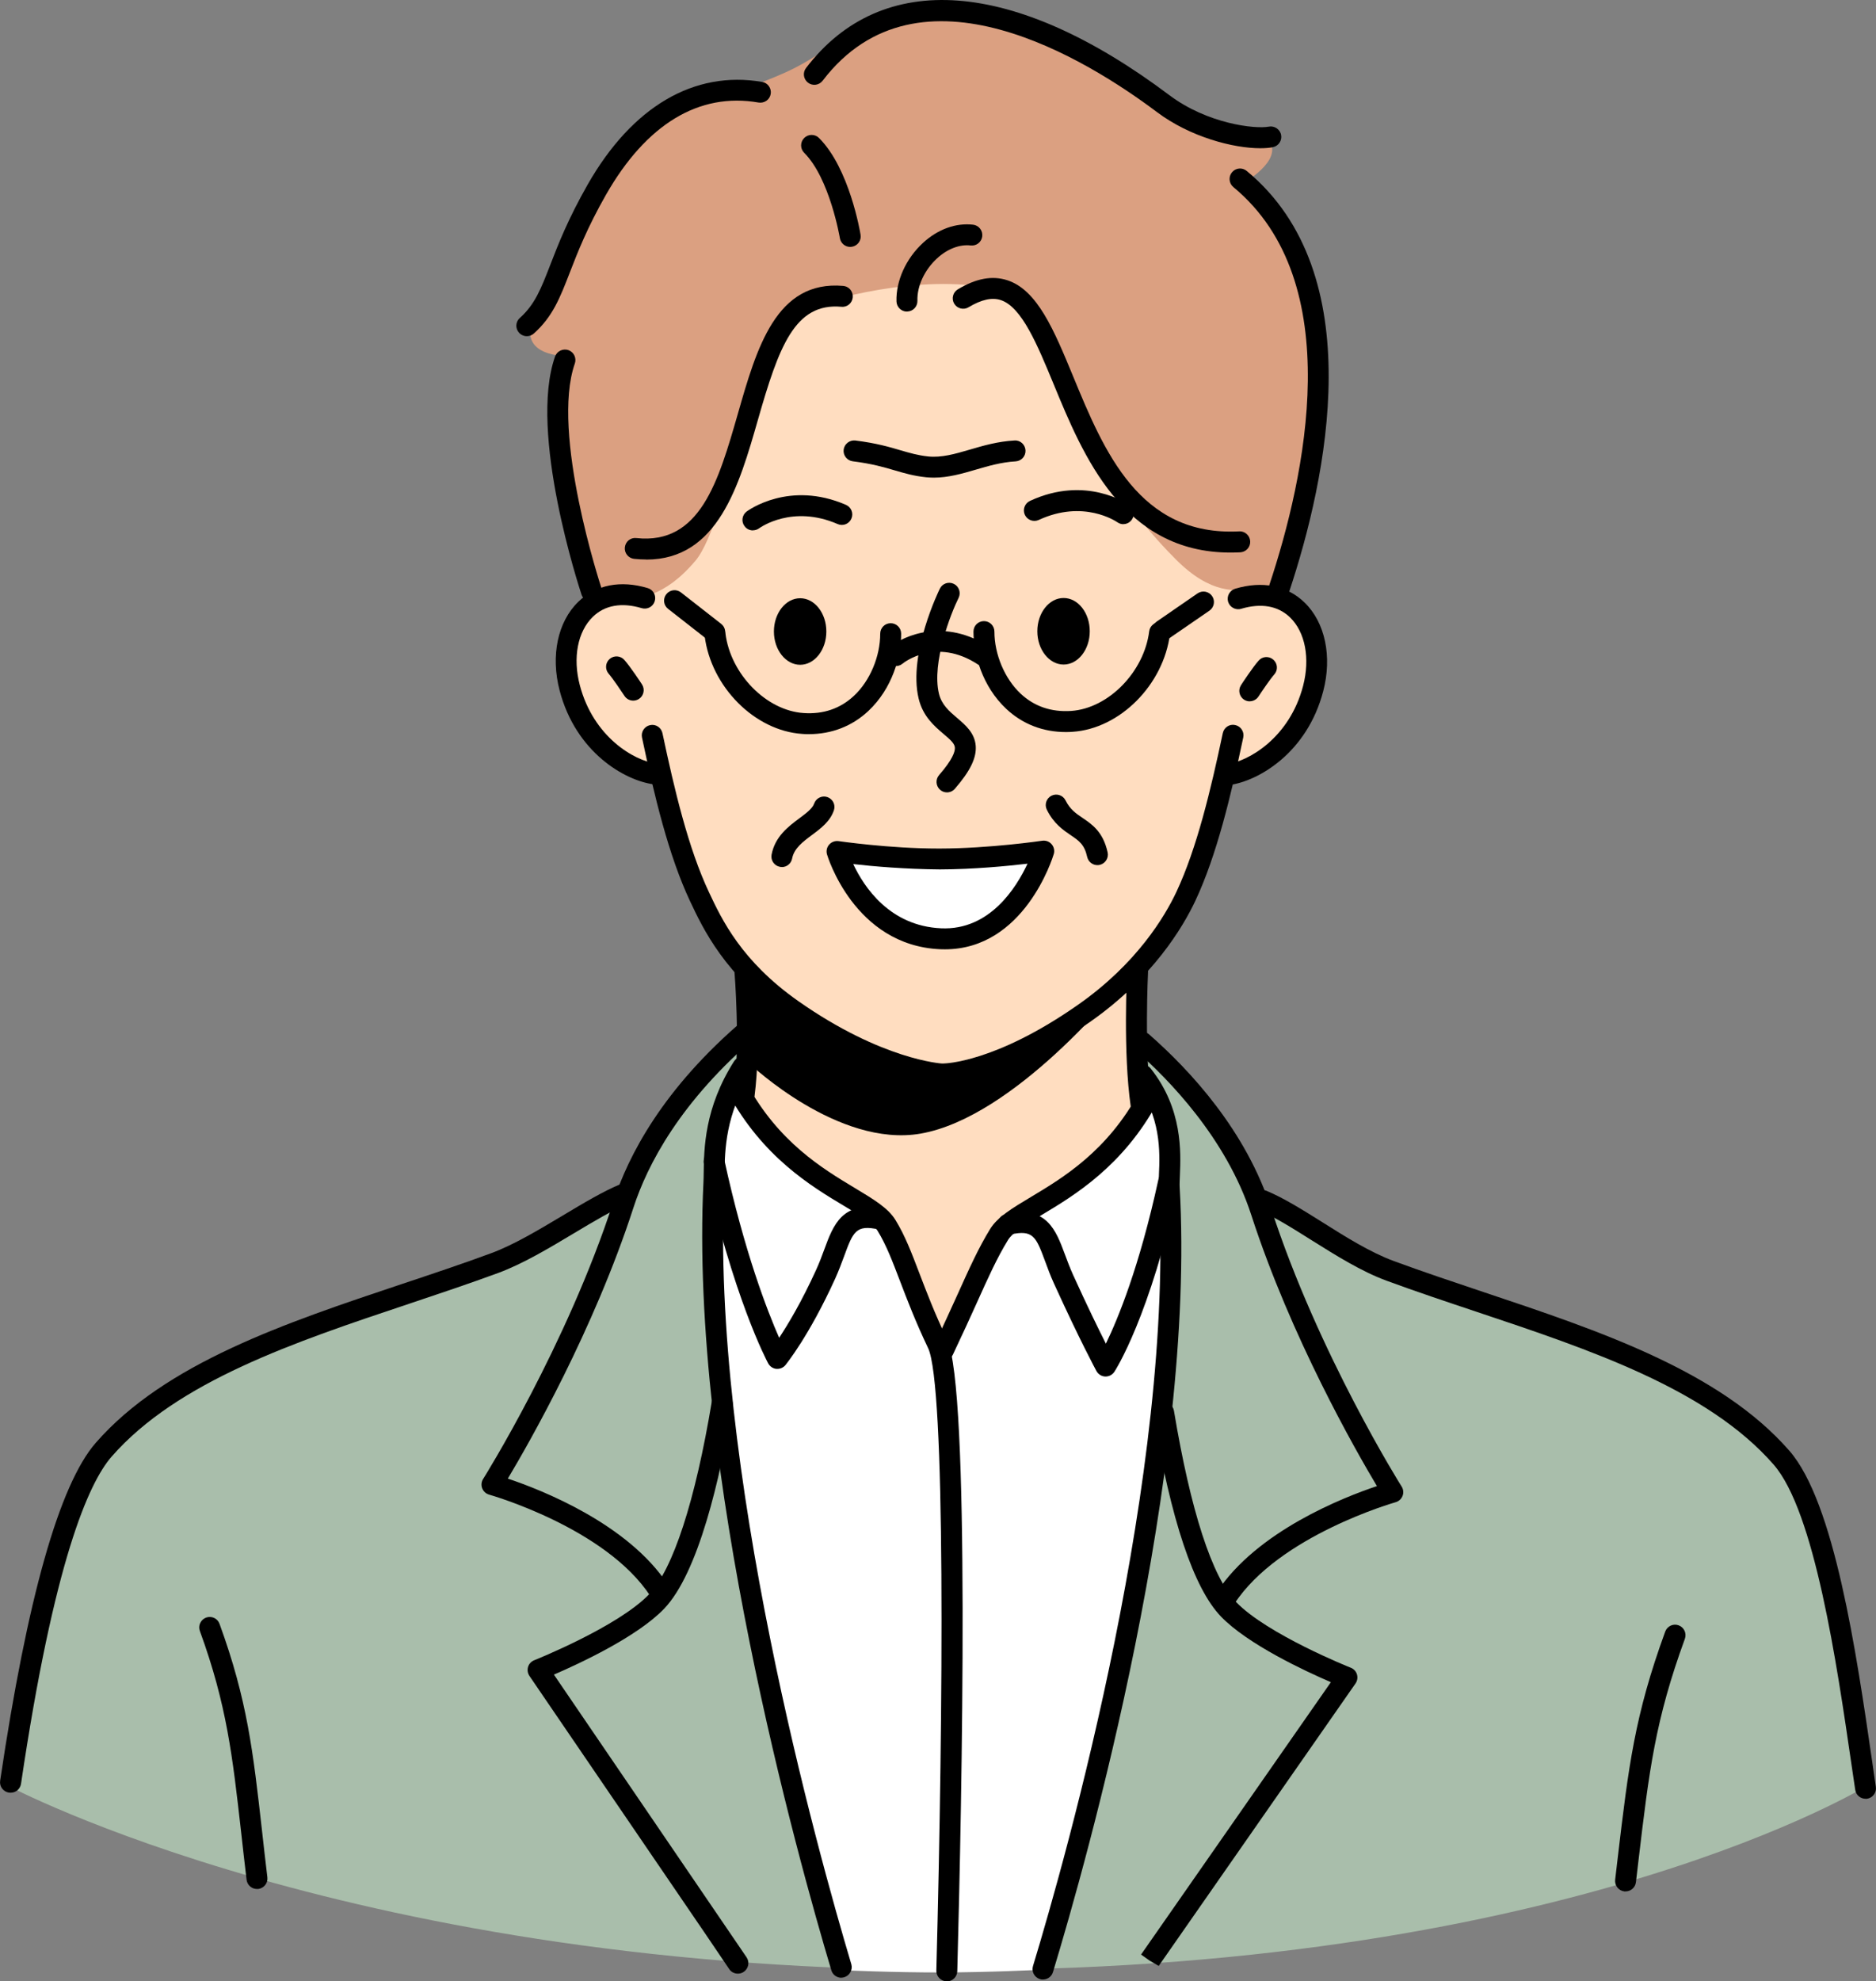 <?xml version="1.0" encoding="UTF-8"?><svg id="PC" xmlns="http://www.w3.org/2000/svg" viewBox="0 0 232.95 245.94"><rect x="0" y="0" width="232.95" height="245.94" fill="#808080" stroke="none"/><defs><style>.cls-1{fill:#ffddc0;}.cls-1,.cls-2,.cls-3,.cls-4,.cls-5{fill-rule:evenodd;}.cls-2{fill:#dba081;}.cls-3{fill:#fff;}.cls-4{fill:#a9beab;}</style></defs><path class="cls-2" d="m82.14,13.85s8.26-1.65,15.46-4.89c5.45-2.45,8.62-6.49,16.72-7.57,9.94-1.33,22.97,6.7,33.3,13,2.47,1.5,7.93,1.21,9.54,2.62,2.79,2.45-2.47,5.52-2.47,5.52,0,0,8.66,8.23,9.06,20.69.39,12.46-5.48,30.38-5.48,30.38l-84.57.39s-3.2-10.22-4.18-17.67c-.98-7.46.27-12.16.27-12.16,0,0-5.63-.14-3.45-4.8,2.28-4.84,4.51-11.75,8.12-17.24,3.03-4.61,7.68-8.27,7.68-8.27Z"/><path class="cls-4" d="m13.02,179.85c10.34-11.17,29.63-16.53,44.64-21.87,5.76-2.05,11.09-5.27,14.77-7.15,3.45-1.76,5.42-2.26,5.42-2.26,0,0,.78-4.14,4.39-9.14,3.6-5,10.03-10.86,10.03-10.86l49.39,1s6.68,5.41,10.29,10.28c3.62,4.88,3.88,8.55,3.88,8.55,0,0,2.27.91,6,3.16,2.99,1.8,6.9,4.79,11.56,6.4,7.67,2.64,16.68,5.54,25.44,8.93,6.49,2.51,13.04,5.08,17.82,9.12,13.39,11.29,15.3,45.59,15.3,45.59,0,0-36.65,22.65-112,22.94-75.65.29-119.09-22.94-119.09-22.94,0,0,4-32.95,12.16-41.76Z"/><path class="cls-3" d="m91.1,135.22l51.46.8s4.89,5.19,2.79,27.33c-.15,1.61-1.31,17.7-1.53,19.33-3.47,25.87-14.85,61.84-14.85,61.84,0,0-5.99.31-12.09.32-6.1.01-12.31-.28-12.31-.28,0,0-11.7-43.41-15.07-70.74-2.08-16.88-1.88-25.04-.74-30.79.71-3.56,2.33-7.8,2.33-7.8Z"/><path class="cls-1" d="m101.1,37.94c4.96-1.71,17.39-4.44,25.24-1.13,3.01,1.27,5.43,10.49,8.76,17.47,3.42,7.18,8.37,12.63,10.94,15.19,8.61,8.6,12.49-1.33,15.64,6.93,2.23,5.85,1.41,10.48-.14,13.42-2.93,5.59-9.44,6.32-9.44,6.32,0,0-2.32,9.6-5.08,15.62-2.76,6.02-5.98,8.47-5.98,8.47l.8,17.58s-1.88,3.32-6.29,7.03c-4.41,3.71-11.35,7.82-11.35,7.82l-7.53,15.09-7.2-16.9s-7.95-4.15-12.09-7.84c-4.14-3.69-4.88-6.26-4.88-6.26l-.2-16.87s-3.1-3.27-5.69-9.3c-2.6-6.03-4.69-14.82-4.69-14.82,0,0-14.67-3.87-10.84-17.73,2.09-7.55,7.51.77,15.28-8.43,4.16-4.93,7.39-29.12,14.72-31.65Z"/><path d="m92.42,137.16c-.06,0-.11,0-.17-.01-.71-.09-1.21-.74-1.12-1.45.8-6.21.08-14.98.07-15.07-.06-.71.47-1.34,1.18-1.4.7-.08,1.34.47,1.4,1.18.03.37.75,9.13-.08,15.62-.08.65-.64,1.13-1.29,1.13Z"/><path d="m1.3,222.53c-.06,0-.13,0-.19-.01-.71-.11-1.2-.77-1.09-1.48,3.36-22.67,7.36-36.78,11.87-41.94,8.64-9.9,23.58-14.89,38.03-19.72,3.69-1.23,7.5-2.5,11.07-3.82,2.8-1.03,5.91-2.9,8.93-4.7,2.57-1.54,5-2.99,7.13-3.87.67-.27,1.42.04,1.7.7.28.66-.04,1.42-.7,1.7-1.96.81-4.3,2.21-6.79,3.7-3.12,1.87-6.34,3.79-9.36,4.91-3.61,1.33-7.44,2.61-11.14,3.85-14.12,4.72-28.72,9.6-36.9,18.96-2.87,3.29-7.16,13-11.25,40.61-.1.65-.65,1.11-1.28,1.11Z"/><path d="m141.69,138.47c-.63,0-1.19-.47-1.28-1.11-.97-6.67-.47-16.51-.45-16.92.04-.72.68-1.27,1.37-1.23.72.04,1.27.65,1.23,1.36,0,.1-.51,10,.43,16.42.1.71-.39,1.37-1.1,1.47-.06,0-.13.01-.19.01Z"/><path d="m231.65,223.28c-.63,0-1.19-.46-1.28-1.11l-.47-3.18c-1.82-12.49-4.57-31.37-9.67-37.2-8.18-9.36-22.77-14.24-36.89-18.96-3.71-1.24-7.54-2.52-11.15-3.85-3.18-1.17-6.3-3.14-9.32-5.03-2.37-1.49-4.6-2.9-6.6-3.74-.66-.28-.97-1.04-.69-1.7.28-.66,1.05-.97,1.7-.69,2.19.92,4.52,2.39,6.98,3.93,2.9,1.83,5.9,3.71,8.83,4.79,3.58,1.32,7.39,2.59,11.08,3.83,14.44,4.83,29.38,9.82,38.02,19.71,5.6,6.41,8.31,24.98,10.28,38.54l.46,3.18c.11.71-.38,1.37-1.09,1.48-.06,0-.13.01-.19.01Z"/><path d="m116.93,134.61s-.04,0-.05,0c-.33-.01-8.15-.43-19.24-8.21-7.64-5.36-10.34-11.11-11.96-14.55-2.66-5.65-4.44-13.1-5.96-20.3-.15-.7.3-1.39,1-1.54.7-.16,1.39.3,1.54,1,1.49,7.05,3.22,14.32,5.77,19.73,1.6,3.41,4.03,8.56,11.1,13.53,10.41,7.31,17.79,7.74,17.87,7.75.71.03,1.27.64,1.24,1.36-.03.7-.61,1.24-1.3,1.24Z"/><path d="m117.18,134.61h-.04c-.72-.01-1.29-.6-1.28-1.32.01-.71.59-1.28,1.3-1.28h.01c.09,0,6.41-.07,16.74-7.32,7.26-5.09,10.73-10.93,12.16-13.96,2.55-5.43,4.28-12.69,5.77-19.73.15-.7.83-1.16,1.54-1,.7.15,1.15.84,1,1.54-1.52,7.19-3.29,14.63-5.96,20.3-1.54,3.26-5.27,9.54-13.02,14.98-10.84,7.6-17.61,7.79-18.23,7.79Z"/><path d="m81.34,97.37c-.06,0-.11,0-.17-.01-3.59-.47-9.67-3.96-11.68-11.65-1.13-4.32-.24-8.54,2.33-11.02,2.17-2.1,5.24-2.7,8.61-1.69.69.2,1.08.93.87,1.62-.2.69-.93,1.08-1.62.87-2.48-.74-4.58-.37-6.06,1.07-1.89,1.83-2.52,5.09-1.62,8.5,1.68,6.4,6.72,9.37,9.51,9.73.71.09,1.21.75,1.12,1.46-.09.65-.64,1.13-1.29,1.13Z"/><path d="m78.63,86.97c-.43,0-.84-.21-1.09-.59-.37-.56-1.43-2.14-1.96-2.75-.47-.54-.42-1.36.12-1.83.53-.47,1.36-.42,1.83.12.76.86,2.05,2.82,2.19,3.04.39.6.22,1.41-.38,1.8-.22.14-.47.21-.71.21Z"/><path d="m152.48,97.46c-.64,0-1.2-.48-1.29-1.13-.09-.71.41-1.36,1.12-1.46,2.78-.37,7.83-3.33,9.5-9.73.89-3.41.27-6.67-1.62-8.5-1.49-1.44-3.58-1.81-6.07-1.07-.68.21-1.41-.19-1.62-.87-.2-.69.19-1.41.87-1.62,3.38-1.01,6.44-.4,8.61,1.7,2.57,2.48,3.46,6.71,2.33,11.02-2.01,7.69-8.09,11.18-11.68,11.65-.06,0-.11.01-.17.01Z"/><path d="m155.19,87.06c-.24,0-.49-.07-.71-.21-.6-.39-.77-1.2-.38-1.8.14-.22,1.43-2.19,2.19-3.05.47-.54,1.29-.59,1.83-.11.54.48.59,1.3.11,1.83-.54.61-1.6,2.19-1.96,2.74-.25.38-.67.59-1.09.59Z"/><path d="m117.59,98.36c-.3,0-.61-.1-.85-.32-.54-.47-.6-1.29-.13-1.83,1.69-1.94,2-2.93,1.96-3.42-.04-.5-.55-.96-1.39-1.67-1.15-.98-2.58-2.19-3.11-4.41-1.34-5.58,2.6-13.57,2.64-13.65.32-.64,1.09-.9,1.74-.58.64.32.9,1.1.58,1.74-.93,1.86-3.36,8.02-2.44,11.88.34,1.39,1.28,2.19,2.27,3.03,1.02.87,2.18,1.85,2.3,3.46.11,1.49-.69,3.13-2.59,5.32-.26.3-.62.45-.98.45Z"/><path d="m93.49,65.84c-.4,0-.79-.18-1.04-.53-.43-.57-.31-1.38.26-1.81.21-.16,5.32-3.88,12.34-.83.66.29.96,1.05.67,1.71-.28.66-1.05.96-1.71.67-5.6-2.43-9.58.41-9.75.53-.23.17-.5.25-.77.25Z"/><path d="m139.5,65.07c-.26,0-.52-.08-.75-.24-.19-.13-4.23-2.85-9.76-.29-.65.3-1.42.02-1.73-.63-.3-.65-.02-1.42.63-1.73,6.95-3.23,12.14.37,12.35.52.58.42.72,1.23.3,1.81-.25.36-.65.55-1.06.55Z"/><path class="cls-5" d="m92.45,121.24s13.14,11.56,24.98,11.85c8.98.22,21.65-10.72,21.65-10.72,0,0-13.03,16.32-24.79,18.35-10.21,1.76-21.15-8.63-21.15-8.63l-.69-10.84Z"/><path d="m65.42,41.73c-.36,0-.71-.15-.97-.43-.48-.53-.44-1.36.1-1.83,1.88-1.69,2.63-3.63,3.77-6.57.99-2.56,2.23-5.75,4.67-10.02,5.52-9.66,13.21-14.16,21.65-12.71.71.12,1.18.8,1.06,1.5-.12.71-.79,1.17-1.5,1.06-7.39-1.29-13.94,2.67-18.95,11.44-2.34,4.1-3.54,7.19-4.5,9.67-1.23,3.17-2.12,5.46-4.46,7.56-.25.22-.56.33-.87.33Z"/><path d="m73.44,74.7c-.54,0-1.05-.35-1.23-.89-.27-.82-6.61-20.09-3.29-29.55.24-.68.99-1.03,1.66-.8.68.24,1.03.98.8,1.66-3.03,8.63,3.24,27.68,3.3,27.87.23.68-.14,1.42-.82,1.64-.14.04-.27.07-.41.07Z"/><path d="m156.48,18.4c-3.28,0-8.65-1.35-12.85-4.51-8.49-6.38-29.53-19.54-41.48-3.87-.44.57-1.25.68-1.82.24-.57-.44-.68-1.25-.24-1.82,9.41-12.33,25.85-11.1,45.11,3.37,4.76,3.58,10.68,4.23,12.35,3.91.68-.14,1.39.32,1.53,1.02.14.7-.32,1.39-1.02,1.53-.44.09-.97.13-1.56.13Z"/><path d="m80.25,69.45c-.49,0-.99-.03-1.51-.08-.71-.08-1.23-.72-1.15-1.43.08-.71.7-1.24,1.43-1.15,7.92.86,10.19-7.05,12.6-15.42,2.34-8.17,4.75-16.61,13.09-15.88.71.06,1.24.69,1.18,1.41-.06.72-.69,1.26-1.41,1.18-5.79-.52-7.77,4.96-10.36,14.01-2.34,8.17-4.98,17.37-13.86,17.37Z"/><path d="m152.78,68.59c-13.32,0-18.29-12.03-21.94-20.89-2.04-4.93-3.96-9.59-6.57-10.45-1.09-.36-2.4-.07-4,.89-.61.37-1.41.17-1.78-.44-.37-.61-.17-1.41.44-1.78,2.28-1.37,4.29-1.74,6.16-1.13,3.74,1.23,5.79,6.19,8.16,11.92,3.85,9.33,8.23,19.89,20.62,19.25.71-.05,1.33.51,1.37,1.23.04.72-.51,1.33-1.23,1.37-.41.02-.82.03-1.22.03Z"/><path d="m158.85,74.32c-.13,0-.27-.02-.41-.07-.68-.23-1.05-.96-.82-1.64,4.45-13.39,9.78-37.61-4.47-49.39-.55-.46-.63-1.28-.17-1.83.46-.56,1.28-.63,1.83-.17,15.44,12.77,9.94,38.19,5.28,52.21-.18.55-.69.89-1.23.89Z"/><path d="m105.57,30.65c-.62,0-1.17-.45-1.28-1.09-.01-.07-1.26-7.43-4.43-10.59-.51-.51-.51-1.33,0-1.84.51-.51,1.33-.51,1.84,0,3.77,3.75,5.11,11.67,5.16,12.01.12.71-.36,1.37-1.07,1.49-.07.01-.14.02-.21.02Z"/><path d="m112.62,38.68c-.7,0-1.28-.56-1.3-1.26-.08-2.55,1.18-5.33,3.29-7.27,1.86-1.71,4.08-2.5,6.22-2.26.71.08,1.22.73,1.14,1.44-.08.71-.71,1.22-1.44,1.14-1.36-.16-2.88.42-4.16,1.59-1.57,1.44-2.51,3.46-2.45,5.27.02.72-.54,1.32-1.26,1.34h-.04Z"/><path class="cls-5" d="m96.1,78.39c0-2.28,1.46-4.13,3.26-4.13s3.25,1.85,3.25,4.13-1.46,4.13-3.25,4.13-3.26-1.85-3.26-4.13Z"/><path class="cls-5" d="m128.81,78.36c0-2.28,1.46-4.13,3.26-4.13s3.25,1.85,3.25,4.13-1.46,4.13-3.25,4.13-3.26-1.85-3.26-4.13Z"/><path class="cls-3" d="m116.69,106.62c-6.42.01-12.74-.93-12.74-.93,0,0,2.96,10.41,12.86,10.84,9.41.41,12.8-10.89,12.8-10.89,0,0-6.5.97-12.92.98Z"/><path d="m117.32,117.84c-.19,0-.37,0-.57-.01-10.71-.47-14.03-11.67-14.06-11.78-.12-.42-.02-.88.27-1.21.29-.33.74-.49,1.17-.43.06,0,6.24.92,12.44.92h.11c6.24-.01,12.67-.96,12.74-.97.45-.06.88.1,1.17.44.29.34.39.8.26,1.22-.15.49-3.67,11.82-13.53,11.82Zm-11.37-10.58c1.32,2.81,4.51,7.69,10.92,7.97,6.02.27,9.33-5.04,10.72-8.02-2.47.29-6.68.7-10.89.71h0c-4.2-.03-8.32-.38-10.74-.66Zm10.74-.64h.02-.02Z"/><path d="m104.48,245.5c-.56,0-1.08-.36-1.25-.93-4.17-13.94-17.63-62.2-15.88-97.81.02-.34.02-.73.03-1.16.04-3.02.09-8.08,3.77-13.86.39-.6,1.19-.78,1.79-.4.61.39.78,1.19.4,1.79-3.28,5.15-3.34,9.75-3.37,12.49,0,.47-.01.89-.03,1.26-1.73,35.19,11.63,83.09,15.77,96.93.2.69-.19,1.41-.87,1.62-.13.04-.25.06-.37.06Z"/><path d="m81.86,198.73c-.43,0-.84-.21-1.09-.59-5.55-8.49-19.89-12.57-20.03-12.61-.4-.11-.71-.4-.86-.78-.15-.38-.11-.81.11-1.16.1-.16,10.37-16.53,16.2-34.49,1.8-5.55,6.08-13.97,16.26-22.58.55-.46,1.37-.4,1.83.15.46.55.4,1.37-.15,1.83-9.71,8.22-13.77,16.17-15.47,21.4-4.92,15.18-12.95,29.21-15.6,33.64,4.12,1.38,14.92,5.59,19.89,13.19.39.6.22,1.41-.38,1.8-.22.14-.46.21-.71.21Z"/><path d="m91.62,244.99c-.42,0-.84-.2-1.08-.58l-2.93-4.33-21.87-32.05c-.22-.33-.28-.73-.17-1.11.11-.38.39-.68.76-.83.1-.04,10.4-4.16,14.26-8.18,2.98-3.1,5.75-11.61,7.8-23.96.12-.71.78-1.18,1.49-1.07.71.12,1.19.79,1.07,1.49-1.51,9.1-4.22,20.88-8.49,25.33-3.34,3.48-10.55,6.82-13.68,8.17l23.93,35.1c.4.6.23,1.4-.36,1.8-.22.15-.47.22-.72.22Z"/><path d="m31.91,234.48c-.65,0-1.21-.48-1.29-1.14-.25-2.09-.47-4.02-.67-5.84-1.08-9.56-1.79-15.88-5.13-25.04-.25-.67.1-1.42.78-1.67.67-.24,1.42.1,1.66.78,3.45,9.45,4.17,15.89,5.27,25.64.2,1.81.42,3.74.67,5.82.09.71-.42,1.36-1.14,1.45-.05,0-.1,0-.16,0Z"/><path d="m129.52,245.73c-.13,0-.25-.02-.38-.06-.69-.21-1.08-.93-.87-1.62,4.18-13.78,17.65-61.47,15.62-96.57-.03-.43,0-1,.02-1.68.12-2.74.31-7.32-3.05-11.55-.45-.56-.35-1.38.21-1.82.56-.45,1.38-.36,1.82.21,3.97,4.99,3.74,10.38,3.62,13.27-.02.57-.05,1.05-.03,1.42,2.05,35.53-11.52,83.59-15.73,97.47-.17.56-.68.92-1.24.92Z"/><path d="m152.18,199.67c-.24,0-.49-.07-.71-.21-.6-.39-.77-1.2-.38-1.8,4.97-7.6,15.76-11.81,19.89-13.19-2.65-4.43-10.67-18.46-15.6-33.64-3.1-9.57-10.36-16.95-14.41-20.49-.54-.47-.6-1.29-.12-1.83.47-.54,1.3-.59,1.83-.12,5.19,4.55,12.04,11.99,15.17,21.65,5.83,17.96,16.09,34.33,16.2,34.49.22.35.26.78.11,1.16-.15.38-.47.67-.86.78-.14.04-14.49,4.14-20.03,12.62-.25.38-.67.59-1.09.59Z"/><path d="m143.88,244.03l-1.13-.66-1.06-.75,23.57-33.81c-3.14-1.35-10.33-4.69-13.66-8.16-3.38-3.52-6.21-11.98-8.4-25.12-.12-.71.36-1.38,1.07-1.5.69-.11,1.37.36,1.5,1.07,2.07,12.44,4.74,20.66,7.71,23.75,3.86,4.02,14.15,8.13,14.26,8.17.37.15.65.45.76.83.11.38.05.79-.18,1.12l-24.43,35.05Z"/><path d="m201.86,234.78c-.05,0-.1,0-.16,0-.71-.09-1.22-.73-1.14-1.45l.32-2.72c1.35-11.4,2.1-17.68,5.9-28.09.25-.67,1-1.02,1.66-.77.68.25,1.02.99.78,1.67-3.69,10.12-4.43,16.29-5.76,27.5l-.32,2.72c-.08.66-.64,1.14-1.29,1.14Z"/><path d="m117.57,245.94h-.04c-.72-.02-1.28-.62-1.26-1.33.87-32.81,1.13-72.73-1.02-77.26-1.59-3.34-2.6-6-3.5-8.35-.95-2.49-1.7-4.46-2.77-6.21-.58-.95-2.24-1.95-4.17-3.1-4.03-2.41-10.12-6.06-14.42-14.03-.34-.63-.11-1.42.53-1.76.63-.34,1.42-.1,1.76.53,3.97,7.34,9.46,10.63,13.47,13.04,2.31,1.39,4.14,2.48,5.05,3.98,1.2,1.96,1.98,4.03,2.98,6.64.88,2.3,1.87,4.91,3.42,8.16,2.88,6.04,1.85,56.87,1.27,78.44-.02.71-.6,1.26-1.3,1.26Z"/><path d="m117.14,168.89c-.19,0-.38-.04-.56-.13-.65-.31-.92-1.08-.61-1.73,1.16-2.44,2.09-4.5,2.91-6.3,1.52-3.37,2.62-5.81,4.06-8.16.92-1.5,2.74-2.59,5.06-3.98,4.01-2.4,9.5-5.69,13.47-13.04.34-.63,1.13-.87,1.76-.52.63.34.87,1.13.53,1.76-4.3,7.97-10.39,11.62-14.42,14.03-1.93,1.15-3.59,2.15-4.17,3.1-1.36,2.21-2.43,4.59-3.91,7.88-.82,1.81-1.76,3.88-2.93,6.34-.22.47-.69.74-1.17.74Z"/><path d="m96.54,169.92s-.09,0-.13,0c-.43-.04-.81-.3-1.02-.68-.18-.33-4.41-8.31-7.99-24.76-.15-.7.29-1.39.99-1.55.69-.15,1.39.29,1.54.99,2.51,11.54,5.39,18.89,6.82,22.14,1.08-1.63,2.77-4.43,4.6-8.45.41-.89.72-1.75,1.01-2.53,1.11-3.01,2.25-6.14,7.34-4.99.7.16,1.14.85.98,1.55-.16.7-.87,1.13-1.55.98-2.86-.65-3.2.29-4.33,3.36-.31.84-.65,1.75-1.08,2.71-3.27,7.19-6.08,10.61-6.19,10.76-.25.3-.62.47-1,.47Z"/><path d="m137.3,170.87s-.04,0-.06,0c-.46-.02-.87-.28-1.09-.68-.08-.15-2.06-3.81-5.28-10.88-.44-.96-.77-1.87-1.08-2.71-1.14-3.07-1.48-4-4.33-3.36-.69.15-1.39-.28-1.55-.98-.16-.7.28-1.4.98-1.55,5.07-1.14,6.22,1.98,7.34,4.99.29.78.61,1.64,1.01,2.53,1.77,3.9,3.18,6.77,4.08,8.56,1.47-3.02,4.16-9.49,6.53-20.41.15-.7.86-1.14,1.54-.99.7.15,1.15.84.99,1.55-3.59,16.51-7.84,23.08-8.01,23.35-.24.36-.65.58-1.09.58Z"/><path d="m100.43,91.13c-.27,0-.54,0-.82-.03-5.89-.39-11.32-5.84-12.11-12.16-.09-.71.42-1.36,1.13-1.45.69-.09,1.36.42,1.45,1.13.63,5.06,5.08,9.59,9.71,9.89,2.46.17,4.57-.56,6.26-2.15,1.98-1.85,3.25-4.88,3.25-7.7,0-.72.58-1.3,1.3-1.3s1.3.58,1.3,1.3c0,2.79-1.07,6.78-4.08,9.6-2.02,1.89-4.56,2.87-7.39,2.87Z"/><path d="m132.36,90.87c-2.84,0-5.38-.98-7.4-2.87-3.01-2.82-4.08-6.8-4.08-9.6,0-.72.58-1.3,1.3-1.3s1.3.58,1.3,1.3c0,2.83,1.28,5.85,3.25,7.7,1.7,1.59,3.81,2.31,6.27,2.15,4.63-.31,9.07-4.84,9.7-9.89.09-.71.76-1.21,1.45-1.13.71.09,1.22.74,1.13,1.45-.79,6.32-6.22,11.78-12.11,12.16-.28.02-.55.03-.82.03Z"/><path d="m122.16,82.7c-.24,0-.49-.07-.71-.21-5.21-3.43-9.23-.24-9.39-.1-.55.45-1.37.37-1.82-.18-.46-.55-.38-1.36.16-1.82,1.92-1.6,6.98-3.68,12.48-.07.6.39.76,1.2.37,1.8-.25.38-.66.59-1.09.59Z"/><path d="m88.75,79.76c-.28,0-.56-.09-.8-.28l-4.99-3.9c-.57-.44-.67-1.26-.22-1.82.44-.57,1.26-.66,1.82-.22l4.99,3.9c.57.44.67,1.26.22,1.82-.26.33-.64.5-1.02.5Z"/><path d="m144.35,79.54c-.41,0-.82-.2-1.07-.56-.41-.59-.26-1.4.33-1.81l5.09-3.51c.6-.41,1.4-.26,1.81.33.41.59.26,1.4-.33,1.81l-5.09,3.5c-.23.16-.48.23-.74.23Z"/><path d="m136.27,107.39c-.6,0-1.13-.41-1.27-1.02-.34-1.54-1.01-2-2.03-2.69-.94-.64-2.12-1.43-2.98-3.17-.32-.64-.06-1.42.58-1.74.65-.32,1.42-.06,1.74.58.57,1.13,1.28,1.62,2.12,2.18,1.19.81,2.55,1.73,3.11,4.28.15.7-.29,1.39-.99,1.55-.09.02-.19.03-.28.03Z"/><path d="m115.95,59.29c-.32,0-.65-.02-.97-.05-1.53-.16-2.67-.5-3.87-.85-1.32-.39-2.82-.83-5.22-1.13-.71-.09-1.22-.74-1.13-1.45.09-.71.75-1.21,1.45-1.13,2.61.33,4.22.8,5.63,1.22,1.14.33,2.12.62,3.41.76,1.66.17,3.3-.3,5.18-.85,1.63-.48,3.48-1.02,5.54-1.13.72-.06,1.33.51,1.37,1.22.04.72-.51,1.33-1.23,1.37-1.76.1-3.38.57-4.95,1.03-1.67.49-3.4.99-5.21.99Z"/><path d="m97.09,107.62c-.08,0-.16,0-.24-.02-.71-.13-1.17-.81-1.04-1.51.42-2.25,2.1-3.51,3.46-4.52.83-.62,1.62-1.21,1.82-1.81.23-.68.97-1.05,1.64-.82.68.23,1.05.96.82,1.64-.46,1.37-1.61,2.24-2.73,3.07-1.14.85-2.22,1.66-2.46,2.92-.12.63-.66,1.06-1.27,1.06Z"/></svg>